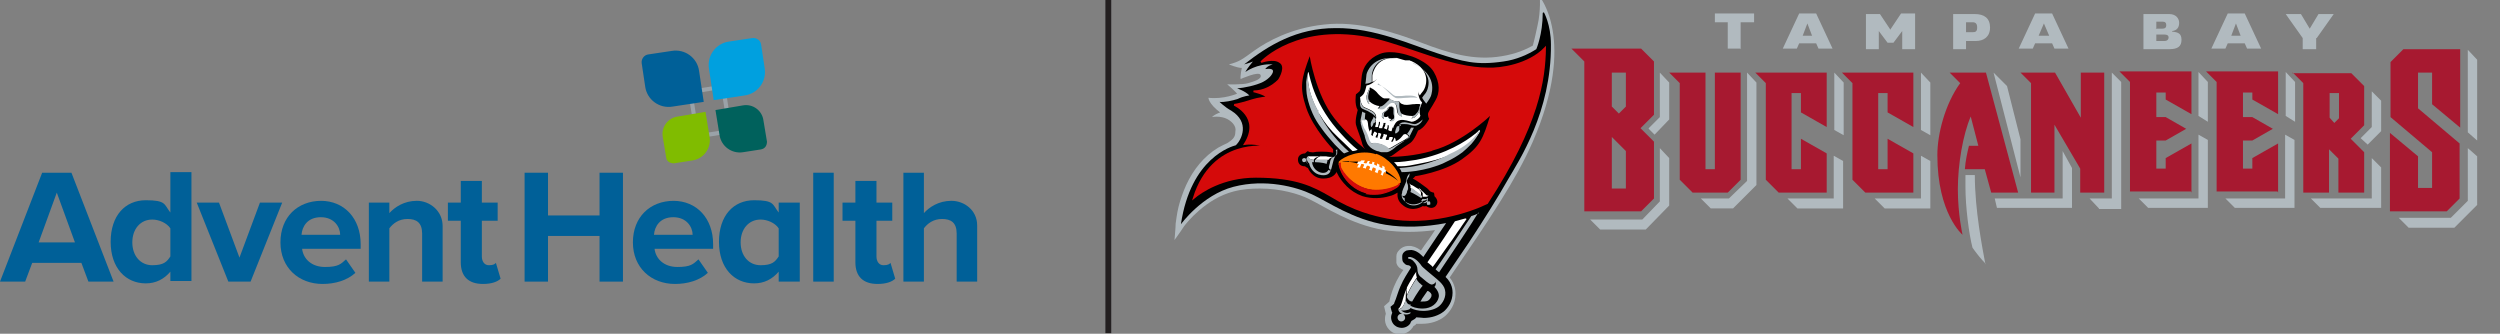 <?xml version="1.0" encoding="UTF-8"?>
<svg xmlns="http://www.w3.org/2000/svg" version="1.1" viewBox="0 0 427 57">
  <rect x="0" y="0" width="427" height="57" fill="#808080" stroke="none"/>
  <defs>
    <style>
      .cls-1 {
        fill: #fff;
      }

      .cls-2 {
        fill: #ff7900;
        stroke: #ff7900;
      }

      .cls-2, .cls-3 {
        stroke-width: .3px;
      }

      .cls-2, .cls-3, .cls-4 {
        stroke-miterlimit: 4;
      }

      .cls-5 {
        fill: #00a0df;
      }

      .cls-3, .cls-4 {
        fill: #d50a0a;
        stroke: #d50a0a;
      }

      .cls-6 {
        fill: #00615c;
      }

      .cls-7 {
        fill: #b1babf;
      }

      .cls-8 {
        fill: #80bc00;
      }

      .cls-4 {
        stroke-width: .2px;
      }

      .cls-9 {
        fill: #006098;
      }

      .cls-10 {
        fill: #9aa2a8;
      }

      .cls-11 {
        fill: none;
        stroke: #231f20;
        stroke-miterlimit: 10;
      }

      .cls-12 {
        fill: #a71930;
      }
    </style>
  </defs>
  <!-- Generator: Adobe Illustrator 28.6.0, SVG Export Plug-In . SVG Version: 1.2.0 Build 709)  -->
  <g>
    <g id="Layer_1">
      <g>
        <g>
          <path class="cls-7" d="M395.7,6.5l2.9-4.1h-2.6l-1.5,2.5-1.5-2.5h-2.6l2.9,4.1v1.9h2.3v-1.9h0ZM381.1,6.1l.8-2.1h0l.8,2.1h-1.7ZM380.5,2.3l-2.8,6h2.4l.4-.9h2.9l.4.9h2.4l-2.8-6h-2.9,0ZM368.3,5.9h1.4c.5,0,.7.2.7.5s-.2.6-.7.6h-1.4v-1.1ZM368.3,4.8v-1.1h1.1c.4,0,.6.2.6.6s-.2.6-.7.6c0,0-1.1,0-1.1,0ZM371,5.3c.9-.1,1.2-.7,1.2-1.4s-.5-1.5-1.7-1.5h-4.4v6h4.4c1.5,0,2.1-.5,2.1-1.6s-.6-1.3-1.6-1.4h0s0,0,0,0ZM348.2,6.1l.9-2.1.9,2.1h-1.7ZM347.6,2.3l-2.8,6h2.4l.4-.9h2.9l.4.9h2.4l-2.8-6h-2.9,0ZM335.8,8.4v-1.4h1.7c1.3,0,2.4-.7,2.4-2.3s-1-2.3-2.6-2.3h-3.7v6h2.2,0ZM335.8,3.8h1.1c.5,0,.8.2.8.9s-.3.8-.8.8h-1.1v-1.7ZM322.9,5.1l-1.8-2.7h-2.4v6h2.2v-3.1s1.5,2,1.5,2h1l1.5-2v3.1s2.2,0,2.2,0V2.3h-2.4l-1.8,2.7h0ZM307.9,6.1l.8-2.1h0l.8,2.1h-1.7ZM307.3,2.3l-2.8,6h2.4l.4-.9h2.9l.4.9h2.4l-2.8-6h-2.9ZM297.3,8.4V3.8h2.3v-1.5h-6.7v1.5h2.2v4.5h2.3"/>
          <path class="cls-7" d="M292.2,35.6l-1.7-1.7h4.8l3.1-3V12.4l1.6,1.7v17.5l-4,4h-3.8"/>
          <path class="cls-7" d="M358.5,35.6l-1.6-1.7h3.8V12.4l1.6,1.6v21.7h-3.8"/>
          <path class="cls-7" d="M411.4,38.9l-1.7-1.7h8.9l2.9-2.9v-9l1.6,1.4v8.3l-3.9,3.9h-7.8"/>
          <path class="cls-7" d="M396.4,35.6l-1.7-1.7h10.4v-6.9l1.6,1.6v6.9h-10.4"/>
          <path class="cls-7" d="M339.2,45.1c-.8-.8-1.6-1.8-2.3-2.8-.6-2.3-1.2-7-1.2-10.3s0-1.4,0-2.1h1.6c0,6,1.3,12.5,1.8,15.2"/>
          <path class="cls-7" d="M341.1,35.6l-.4-1.7h11.6v-8.1l1.6,2.9v6.8h-12.8"/>
          <path class="cls-7" d="M307,35.6l-1.7-1.7h7.9v-7.3l1.6.9v8.1h-7.8"/>
          <path class="cls-7" d="M313.3,22.1v-9.7l1.6,1.7v9l-1.6-.9"/>
          <path class="cls-7" d="M321.9,35.6l-1.7-1.7h7.9v-7.3l1.6.9v8.1h-7.8"/>
          <path class="cls-7" d="M328.1,22.1v-9.7l1.6,1.7v9l-1.6-.9"/>
          <path class="cls-7" d="M403.2,23.6l1.9-1.9v-6.1l1.6,1.6v5.2l-2.3,2.3-1.2-1.1"/>
          <path class="cls-7" d="M367,35.6l-1.7-1.7h10.2v-10.9l1.6.9v11.6h-10.2"/>
          <path class="cls-7" d="M375.5,19.8v-7.5l1.6,1.7v6.8l-1.6-1"/>
          <path class="cls-7" d="M381.8,35.6l-1.7-1.7h10.2v-10.9l1.6.9v11.6h-10.2"/>
          <path class="cls-7" d="M390.4,19.8v-7.5l1.6,1.7v6.8l-1.6-1"/>
          <path class="cls-7" d="M421.5,22.6v-14.1l1.6,1.7v13.8l-1.6-1.4"/>
          <path class="cls-7" d="M340.5,12.4l2.3,2.3,2.3,9.1v6.5s-4.6-17.9-4.6-17.9"/>
          <path class="cls-7" d="M273.3,39.2l-1.7-1.7h8.9l3-3.1v-9.1l1.6,1.7v8.1l-4,4.1h-7.8"/>
          <path class="cls-7" d="M281.6,21.9l1.9-1.9v-7.6l1.6,1.7v6.3l-2.5,2.6-1-1"/>
        </g>
        <g>
          <path class="cls-12" d="M355.4,32.9h4V12.4h-4v7.7l-4.4-7.7h-5.9l1.8,1.8v18.7h4v-11.6l4.4,7.5v4.1"/>
          <path class="cls-12" d="M297.3,30.7V12.4h-4.4v16.5h-1.6V12.4h-6.2l1.8,1.8v16.5l2.2,2.2h6l2.2-2.2"/>
          <path class="cls-12" d="M340.2,32.9h4.5l-5.5-20.5h-6.2l1.8,1.8c-2.6,3.6-3.9,8.7-3.9,12.3,0,10,4.3,13.6,4.3,13.6,0,0-.8-3.5-.8-7.8s.9-9.4,2.2-12.4l1.3,5h-1.6c-.3,1.2-.6,2.6-.7,4h3.4l1.1,4"/>
          <path class="cls-12" d="M275.3,12.4h2.4v5.8l-1.2,1.2-1.2-1.2v-5.7h0ZM275.3,32.1v-8.7l2.4,2.4v6.4h-2.4,0ZM268.4,8.3l2.2,2.2v25.6h9.7l2.2-2.2v-9.7l-2.3-2.3,2.3-2.3v-9.1l-2.2-2.2h-11.9"/>
          <path class="cls-12" d="M413,26.7l-4.8-4v13.4h9.7l2.2-2.2v-9.4l-7.1-6v-6.1h2.4v5.4l4.8,4v-13.4h-9.7l-2.2,2.2v9.4l7.1,6v6.1h-2.4v-5.4"/>
          <path class="cls-12" d="M391.6,12.4l1.8,1.8v18.7h4.4v-7.4l1.6,1.6v5.8h4.4v-6.9l-2.3-2.3,2.3-2.3v-6.7l-2.2-2.2h-10.1ZM397.9,15.9h1.6v4.3l-.8.8-.8-.9v-4.3"/>
          <path class="cls-12" d="M299.8,12.4l1.8,1.8v16.5l2.2,2.2h8.2v-6.7l-4.4-2.5v5.2h-1.6v-13h1.6v3.3l4.4,2.5v-9.3h-12.3"/>
          <path class="cls-12" d="M314.6,12.4l1.8,1.8v16.5l2.2,2.2h8.2v-6.7l-4.4-2.5v5.2h-1.6v-13h1.6v3.3l4.4,2.5v-9.3h-12.3"/>
          <path class="cls-12" d="M374.3,32.9v-8.4l-4.4,2.5v1.8h-1.6v-4.8h1.6l3.5-2-3.5-2h-1.6v-4.2h1.6v1.2l4.4,2.5v-7.3h-12.3l1.8,1.8v18.7h10.4"/>
          <path class="cls-12" d="M389.1,32.9v-8.4l-4.4,2.5v1.8h-1.6v-4.8h1.6l3.5-2-3.5-2h-1.6v-4.2h1.6v1.2l4.4,2.5v-7.3h-12.3l1.8,1.8v18.7h10.4"/>
        </g>
      </g>
      <g>
        <path class="cls-7" d="M263-.9s.2,2.8-.4,5.3c-.5,2.4-.8,3.4-.8,3.4-1.1.6-2.8,1.4-5.3,1.8-4.7.8-9-.5-13.7-2.3-4.7-1.8-10.9-3.8-16.7-3.1-5.6.6-9.7,2.9-11.8,4.4-2.1,1.5-2.5,1.9-4.4,2.4,0,0,1.4.6,2.2.6,0,0-.3,1.4-.2,1.9,0,0,3.1-1.4,3.4-.7.3.7-1.1,1.1-2.1,1.4-1,.3-3.6.2-3.6.2,0,0,1.2,1,1.7,1.6,0,0-2.3,1-4.9.7,0,0,0,1,2,2.5-.5.2-1,.4-1.4.8,0,0,2.2-.5,3.6,1.1.4.5.5.9.4,1.4,0,.9-.4,1.3-1.3,1.9-.5.2-1,.5-1.6.8-2.5,1.5-4.3,3.8-5.5,6.4-.5,1.1-1,2.5-1.3,3.7-.3,1.2-.4,2.3-.5,2.9,0,.7-.2,2.8-.2,2.8,0,0,1.1-1.5,1.6-2.3.5-.7,3.8-4.8,8.5-6,1.5-.4,3-.5,4.5-.5,3.5,0,6.6.9,8.4,1.8,2.7,1.3,7,4.3,12.8,5.3,1.4.2,2.8.3,4.3.3s2.9-.1,4.4-.3c-.8,1.3-1.7,2.4-2.4,3.5-.8-.7-1.8-.8-1.8-.8-1.3-.1-1.9.7-1.9.7-.3.3-.5.6-.5,1.1,0,.4,0,.9,0,1.1.2.8.9,1.1,1.2,1.2-1.9,2.5-2.4,5.4-2.4,5.4l-.9.8.3,1.3c-.5,1.5.3,2.7,1.2,3.2,1,.5,1.9.2,1.9.2.6-.2,1.1-.5,1.5-1.1,0,0,.1-.2.1-.2.2-.1.4-.2.5-.4.3,0,1,0,1,0,1.4,0,2.8-.4,3.9-1.3.8-.7,1.8-2,1.8-3.8,0-.3,0-1.6-1-2.8,6.9-10.1,11.3-16.6,14.2-23.2,7.6-17.5,1.1-24.8,1.1-24.9"/>
        <path d="M263.5,2.2c0,3.7-1.1,6.2-1.1,6.2-1.4.9-3.4,1.8-5.6,2.1-4.7.7-7,0-11.3-1.4-4.3-1.4-10.8-4.4-17.4-4.3-6.6,0-11.4,2.9-15.6,6.2,0,0,1.1-.3,1.5-.5,0,0-1,1.2-1.3,1.8,0,0,2-1.5,4.7-1.3,0,0-.9.2-1.3.8,0,0,1.1-.2,1.3.2.2.4-.5,1.4-1.7,2-1.2.6-3.2,1-4.4,1.1,0,0,1.3.4,2.1,1.2,0,0-1,.1-2,.6-.9.3-2.4.6-3.1.5,0,0,.9.9,2,1.5,3.2,2,1.8,4.9.8,5.9-.7.2-7.7,2.1-9.4,13.5,0,0,3.6-5,9-6.4,5.4-1.4,10.7,0,13.4,1.3,2.8,1.3,7,4.3,12.6,5.2,3.1.5,6.7.4,10.3-.3,0,0-2.8,4.1-3.9,5.8,0,0-.9-1.1-2-1.2,0,0-.5,0-.9.1h0c-.4.2-.7.5-.7,1,0,.5,0,.9.3,1.1.2.3.5.4.7.4.2,0,.5.2.5.4-.5.8-1.3,2-1.8,3.2-.4.9-.6,1.7-.8,2.2-.2.5-.3.7-.3.8l-.6.5s.2.9.3,1c-.1.3-.2.5-.2.8h0c0,.6.3,1.2.8,1.5.4.3,1,.3,1,.3.6,0,1.2-.3,1.5-.8,0-.1.1-.3.2-.4.4-.2.7-.4.8-.6.3,0,1.2.1,1.3.1,1.3,0,2.5-.4,3.4-1.1.7-.6,1.5-1.7,1.5-3.2,0-.3,0-1.6-1.2-2.7,1.1-1.6,2.5-3.7,4-5.9,2.7-4.1,5-7.8,6.7-10.8,1.8-3.1,7.4-11.5,7.3-23,0-3.4-1.2-5.5-1.2-5.5h0Z"/>
        <path class="cls-3" d="M254.2,11.7c-6.4,0-13.4-3.6-19.5-5-13-2.9-19.3,3.9-19.3,3.9,0,0,2.1-.8,3.2,0,1.2.7.1,2.7-.2,3.1-1.1,1.1-2.6,1.9-4.3,1.9,0,0,1.8.4,2.4,1,0,0-1.7.2-2.6.5-.9.3-2.7.8-3.1.8,0,0,4.7,2.1,1.8,6.7,0,0,2-.3,3.7.5,0,0-9.2-1.5-12.4,8.7,1.2-1,4.9-3.6,10.6-3.6,7,0,9.9,1.6,12.7,3.2,4.2,2.6,7.4,3.3,9.8,3.8,7,1.3,13.9-1,17-2.5,8.8-13.5,9.8-21.1,9.9-26.5-2.8,2.9-7.6,3.6-9.8,3.5"/>
        <path d="M244.5,25.8c-2.8.8-5.6,1-7.4,1,0,0,0,0,0,0,.4,0,.8-.3,1.2-.6.9-.7,1.9-1.3,2.6-1.8.7-.5,1.3-2.1,1.3-2.1,1.1-.4,1.9-2,1.9-2,0,0-.2-.3-.2-.8,0-.4.6-1.1,1.3-2.4.7-1.2.8-2.9-.3-4.8-1.1-1.9-4.1-2.8-4.2-2.8,0,0-3-1.1-5-.3-2,.8-2.9,2.3-3.1,3.7-.2,1.4-.1,2.3-.4,2.7-.3.3-.6.5-.6.5,0,0-.3,1.7.3,2.7,0,0-.5,1.7-.3,2.5.2.8.7,1.9,1,3,.1.5.3.9.6,1.2,0,0,0,0,0,0-1.4-1.1-3.5-3-5.3-5.3-3.2-4.1-4.2-10.6-4.2-10.6-1.4,3.8-1.8,5.2-.6,8.8,1.2,3.6,4.6,7.1,4.6,7.1,0,.2,0,.6,0,.6,0,0-.5-.2-2-.2-1.5,0-1.2.2-1.7.1-.5,0-.6-.2-.6-.2-.2.1-.5.4-.5.4-.2,0-1.3.1-1.2,1.2.1,1.1,1.2,1,1.2,1,.2.2.5.3.5.3,0,0,.7,1.8,2.6,1.8,1.7,0,2.2-.9,2.3-1.2,0,.1,0,.2.1.3.3.7.9,1.5,1.6,2.2.7.7,1.6,1.3,2.7,1.7,1.6.5,3.3.4,4.6,0,.5-.1.9-.3,1.4-.6,0,.4-.2,1.4,1.1,2.3,1.6,1.1,3.2,0,3.2,0,0,0,.3.1.6,0,0,0,.9.7,1.6,0,.7-.8,0-1.5-.2-1.7,0,0,0-.4-.1-.6,0,0-.2,0-.6-.2-.4-.3,0-.2-1.3-1.1-1.2-.9-1.7-1.1-1.7-1.1,0,0,.3-.2.4-.4,0,0,4.9-.7,8-2.9,3.1-2.2,3.6-3.5,4.8-7.4,0,0-4.8,4.6-9.8,5.9"/>
        <path class="cls-2" d="M235,26.5c-2.6-.9-5.5.4-6.2,1.2,0,0,0,0,0,.1,0,0,0,0,0,0,.2-.2.4-.2.4-.2-.3.2-.3.5-.3.6.5,1.2,2,3.1,4.2,3.8,2.3.8,4.7.1,5.7-.5.1,0,.3-.3.1-.6,0,0,.1.1.2.3,0-.2,0-.5-.1-.8-.4-1.3-1.8-3.2-4-4"/>
        <path class="cls-1" d="M238,9.9c-2.9,0-3.5,2.4-3.6,3,0,.5,0,.8,0,1.1.3-.1.6-.3.8-.5,0,0-.9,1-1.8,1.1,0,0-.2.9-.4,1.3-.2.4-.7.7-.7.7,0,.6.3,1.5.7,1.7.4.2,1.3.5,1.7.9.4.4.4.9.3,1.2,0,.1,0,.3-.1.4,0,0,0,0,0,0,0,0,.1,0,.1.1,0,0,0,0,0,0,0,0,0,.2,0,.2,0,.1,0,.2-.1.4,0,0,0,0,0,0,0,.1,0,.2,0,.2,0,0,0,0,0,0,.1,0,.2,0,.3,0,0,0,.2,0,.2-.1,0-.1,0-.3.1-.4,0,0,0,0,0,0h0s0,0,0,0c0,0,0-.1,0-.2,0,0,0-.2.1-.2s.1,0,.1.1c0,.1,0,.2,0,.2,0,0,0,0,0,0,0,.2-.2.6-.2.6,0,.1.1.2.1.2,0,0,.2,0,.3,0,0,0,0,0,0,0,0,0,.1,0,.2,0,0,0,0,0,0-.1,0,0,.2-.6.2-.6,0,0,0-.1,0-.2,0,0,.2,0,.2,0,0,0,.2,0,.2,0,0,0-.1.1-.1.2,0,0,0,0,0,0,0,0,0,0,0,.1,0,.2-.1.4-.2.5,0,0,0,.1.1.2,0,0,0,0,0,0,.1,0,.2,0,.3.1,0,0,0,0,0,0s.1,0,.1,0c0,0,0-.2.1-.4,0-.1,0-.3,0-.3,0,0,0,0,0,0,0,0,0,0,.1,0,0,0,0,0,.1,0,0,0,0,.2,0,.3,0,0,0,.3-.1.4,0,0,0,0,0,0,0,0,0,0,0,0,0,0,0,0,0,0,0,.1.1.2.1.2.1,0,.2.1.3.1,0,0,0,0,0,0,0,0,.1,0,.2,0,0,0,0,0,0,0,0-.1,0-.2.1-.4,0,0,0,0,0-.1,0,0,0,0,0,0,0,0,0,0,0-.1,0,0,0,0,0,0,0,0,0,0,.2,0,0-.3.2-.5.2-.5,0,0,0-.1.1-.2,0,0,0,0,0,0,.2-.3.4-.5.9-.6.6-.1,1.5.2,1.9.3.4,0,1-.3,1.4-.8,0-.1.1-.2.1-.2,0,0-.2-.5-.1-1,0-.5.4-1.3.4-1.3-.7-.6-.7-2-.7-2,0,.3.1.5.3.8.1-.2.3-.4.6-.8.2-.3.5-.9.5-1.8s-.4-2.1-2-3c0,0,0,0,0,0,0,0,0,0,0,0-.2-.1-.4-.2-.6-.3,0,0-.2,0-.2-.1,0,0-.2,0-.2,0,0,0-.1,0-.2,0,0,0,0,0-.1,0-.1,0-.2,0-.3,0,0,0,0,0,0,0-.1,0-.7-.2-1.4-.4-.4,0-.7,0-1,0h0ZM223.4,12.4s-.4,2.7,1.6,6.4v.3c.2.2.4.4.5.6.7,1.2,1.7,2.5,3.1,3.8,0,0,1.7,1.6,2.4,2.3.3,0,.6-.1.9-.2-1-.8-1.9-1.7-2.8-2.7-4.5-4.8-5.3-9.4-5.6-10.6h0ZM232.8,20.5c-.1,0-.3,0-.4.1,0,0,.1.7.4,1.3.3.6.7,1.6.9,2,0,.2.2.4.4.6.3-.1.9,0,1.6.1.7.2,1.2.6,1.3.8.2,0,.4-.1.6-.2.4-.2,1.3-.8,1.9-1.1.6-.3,1.1-.7,1.1-.7,0-.2-.3-.4-.5-.5,0,0-.3,0-.4.1-.1.1-.6.9-1.3,1.1,0-.4-.2-.6-.2-.6,0,0-.1.2-.1.2,0,0-.1.3-.2.4,0,.1,0,.1,0,.1-.1,0-.2,0-.3,0,.1-.2.2-.4.3-.6,0-.2-.1-.2-.1-.2h0c0,0-.2,0-.3,0,0,0,0,0,0,0-.1,0-.2,0-.2,0,0,0,0,0,0,0,0,.1,0,.2-.1.3,0,0,0,0,0,0,0,.1,0,.2,0,.2,0,0-.1,0-.3,0,0,0-.2,0-.2,0,0,0,0-.1,0-.1h0c0-.2.2-.6.2-.6,0,0,0-.2,0-.2-.1,0-.3,0-.4-.1-.1,0-.1,0-.2,0,0,0,0,.1,0,.2,0,.1-.1.3-.2.4,0,0,0,0,0,0,0,0,0,.2,0,.2,0,0-.1,0-.2,0,0,0-.2,0-.2,0,0,0,0,0,0,0,0-.2.1-.5.2-.7,0,0,0-.1,0-.2-.1,0-.2,0-.3-.1-.1,0-.1,0-.2,0,0,.2,0,.5-.1.6,0,.1,0,.2,0,.2,0,0-.2,0-.2,0,0,0-.2-.1-.2-.1,0,0,.1-.1.1-.1,0-.1.1-.3.2-.4,0,0,0,0,0,0,0,0,0,0,0,0,0-.1,0-.2,0-.2-.1,0-.3-.2-.3-.2,0,0-.1,0-.2,0,0,.2-.2.3-.2.5,0,.1,0,.2,0,.2-.2,0-.3-.2-.3-.2,0,0,.1-.3.1-.5,0-.2,0-.4,0-.4,0,0-.2,0-.3.2,0,.1,0,.2,0,.2h0c-.4-.6-.3-1.5-.4-1.7,0-.2-.3-.4-.3-.4,0,0-.1,0-.3,0h0ZM252.7,22.2s-.2.1-.4.4c-.1,0-.2.2-.4.3-1.5,1.2-4.8,3.4-10,4.4-1.3.2-2.6.4-3.8.4.2.2.4.4.6.7,0,0,.6,0,.6,0,1,0,1.9-.2,2.9-.4,2.3-.4,4.1-1,4.9-1.3.2,0,.4-.2.6-.2,4.1-1.8,5.1-4.1,5.1-4.1h0ZM225.5,26.7c-.3,0-.6,0-.9,0-.3,0-.5,0-.8,0,0,0-.2,0-.2,0,0,0-.1,0-.2,0,0,0,.1.6,1,.6,0,0,0,0,0,0,0-.1.2-.3.4-.4,0,0,0,0,0,0,.2-.1.6-.2.9-.3,0,0,0,0-.1,0h0ZM225.7,26.7c-.2,0-.5.1-.6.2-.2.1-.3.3-.4.4.7,0,1.9,0,2.2,0,0,0,0,0,0,0,.2-.3.5-.4.7-.5-.3,0-.7,0-1.1-.1-.2,0-.3,0-.5,0-.1,0-.2,0-.3,0h0ZM232.6,27.3c0,.1-.2.2-.3.3,0,0-.2,0-.3,0,0,0,0,0,0,0,0,0-.2.2-.2.3,0,0,0,0,0,.1.1,0,.2,0,.3,0-.1.2-.2.4-.3.6.2,0,.3,0,.5,0,0-.2.2-.4.2-.6.2,0,.3,0,.5.1,0,.2-.2.4-.2.6.2,0,.3,0,.5.1,0-.2.1-.4.2-.5.2,0,.3,0,.5.2,0,.2-.1.4-.2.5.2,0,.3.1.5.2,0-.2.1-.4.2-.6.2,0,.3.1.5.2,0,.2-.1.4-.2.6.2,0,.3.1.5.2,0-.2.1-.4.2-.6.2,0,.3.1.5.2,0,.2,0,.4-.2.6.1,0,.3.2.4.2,0-.2.1-.4.2-.6,0,0,.2,0,.3.1,0,0,0,0,0-.1,0-.1,0-.3,0-.4,0,0,0,0,0,0,0,0-.2,0-.2-.1,0-.1,0-.3,0-.4-.1,0-.3-.2-.4-.2,0,.1,0,.3,0,.4-.1,0-.3-.1-.5-.2,0-.1,0-.3,0-.4-.1,0-.3-.1-.4-.2,0,.1,0,.3,0,.4-.1,0-.3-.1-.5-.2,0-.1,0-.3.1-.4-.1,0-.3,0-.4-.1,0,.1,0,.3-.1.4-.2,0-.3,0-.5-.1,0-.1.1-.3.2-.4-.1,0-.3,0-.4,0,0,.1-.1.2-.2.4-.2,0-.3,0-.5-.1,0-.1.2-.2.2-.4-.1,0-.3,0-.5,0h0ZM240.7,31.3c.1.2.3.5.2.8.3.1,1.3.9,1.8,1.4,0-.2,0-.4,0-.6,0-.2-.2-.4-.4-.6,0,0,0,0,0,0-.2-.1-.3-.2-.5-.3-.2-.1-.4-.3-.7-.4-.1,0-.2-.1-.3-.2,0,0,0,0,0,0h0ZM242.4,32.3s.5.5.6.7c0,.1,0,.3,0,.5,0,0,0,0,0,.1,0,0,0,0,0,0,0,0,0,0,0,0,0,0,0,0,.1,0,0,0,.2,0,.2,0,0,0,.1,0,.2,0,.2,0,.3,0,.5-.2,0,0,0,0,0,0,0,0-.1,0-.2,0,0,0-.1,0-.2-.1,0,0-.3-.3-.4-.4,0,0-.2-.2-.2-.2-.1,0-.3-.3-.4-.4,0,0-.3-.2-.3-.2h0ZM250.3,37.3s0,0,0,0c-.6.2-1.2.3-1.8.5,0,0-.9,1.4-1.9,2.9,0,0,0,0,0,0-1,1.5-2.2,3.2-2.8,4.1,0,0,.9.7.9.8.2-.2,1.5-2.1,2.8-3.9,0,0,0,0,0,0,.7-.9,1.3-1.9,1.9-2.7,0,0,0,0,0,0,.5-.8,1-1.4,1.1-1.6,0,0,0,0,0,0h0ZM241.9,46.4s0,0,0,0c-.3.4-.6.9-.8,1.3-.3.4-.8,1.4-.8,1.4,0,0-.1.7,0,1.3,0,0,0,0,0,0,0,0,0,0,0,0,.8-1.8,1.7-3,1.7-3-.2-.5-.1-1-.1-1.1h0ZM240.3,49.2c0,0,0,.1-.1.2-.7,1.6-.7,2.8-1.4,3.4,0,0,0,0,0,0,.2,0,.9,0,1.3-1.7h0c0,0,0-.2,0-.3,0-.5,0-1.2.2-1.6h0s0,0,0,0h0Z"/>
        <path class="cls-4" d="M233.7,33c-1.6-.3-3.1-1.3-4.1-2.8-.6-.9-1-2.1-.8-2.3.1-.1.2,0,.1,0,0,.2,0,.4.1.8,1,1.9,2.9,3.3,4.8,3.7,1.5.3,3.4,0,4.7-.6.4-.2.5-.3.5-.5,0,0,0,0,0,0,.1.2-.2.6-.8.9-.6.4-1.5.7-2.4.9-.6.1-1.7.1-2.3,0h0Z"/>
        <path d="M234,14.9s-.5,1-.6,1.5c0,.5,0,1,.5,1.4,0,0-.2-.3,0-.5,0,0,0,0,0,0,0,0,0,0,0,0,0,0,0,0,.1.1.3.3,1.1.7,1.6.7,0,0,0,0,0,0,0,0,0,.2-.3.4,0,0,.6.2,1,0,.4-.2,1-1.3,1.7-1,.7.2.5,1.4.7,1.8.2.4.7.6.7.6-.1-.4,0-.5,0-.5,0,0,0,0,0,0,.4.3,1.3.4,1.7.4,0,0,.2,0,.2,0h0s0,0,0,0c.1.3-.3.4-.3.4.7,0,.9-.4,1.2-.8.3-.4.4-1.6.4-1.6h0s-.5-.1-1.1,0c0,0-.1,0-.2,0-.7.1-1.3.2-1.7,0-.1,0-.3-.1-.4-.2,0,0,0,0,0,0,0,0,0,0,0,0h0c-.1-.1-.2-.3-.3-.3,0,0,0,0,0,0-.3.2-1.5-.2-1.6-.5,0,0-.2,0-.4,0h0s0,0-.1,0c0,0,0,0,0,0-.1,0-.3,0-.4,0-.4-.1-.9-.6-1.3-1.1,0,0,0,0-.1-.1-.4-.4-.9-.6-.9-.6,0,0,0,0,0,0h0s0,0,0,0ZM237.5,18.2c-.2,0-.4.1-.5.3,0,.2-.2.3-.3.4h0s0,0,0,0c0,.1-.2.2-.3.2,0,0-.2.1-.3.3v.2c-.2.3,0,.6.3.7,0,0-.1-.2,0-.4,0,0,0,0,0,0,0,0,0,0,.2.1.2,0,.4,0,.5-.2,0,0,0,0,0,0,0,0,0,0,0,0,0,.2,0,.4.3.5,0,0,.1,0,.2,0,0,0,0,0,0,0,0,.2-.3.3-.3.3h0c.3.1.7,0,.8-.3v-.2c.1-.2,0-.3,0-.4,0-.1,0-.2,0-.3h0s0,0,0,0c0-.2,0-.3,0-.5,0-.3,0-.6-.4-.7,0,0,0,0,0,0,0,0,0,0,0,0,0,0-.2,0-.2,0h0ZM230.4,27.5c-.5,0-.9,0-1.2.1.7,0,1.6,0,2.6.3,0-.1.1-.2.2-.3-.6,0-1.1,0-1.6,0h0ZM236.7,29.2c0,.1,0,.2,0,.4.9.4,1.6.9,2.1,1.3-.4-.5-1.1-1.1-2.1-1.7Z"/>
        <path class="cls-7" d="M237.5,9.9c-3.1,0-4,2.3-4.1,2.8-.1.6-.1,1.3-.2,1.6,0,0,.6,0,1.1-.3,0-.2,0-.5,0-1.1,0-.7.7-3.5,4.5-2.9,0,0,0,0,0,0-.1,0-.3,0-.4,0-.4,0-.7,0-1,0h0ZM241.4,10.8c.2,0,.4.2.6.3,0,0,0,0,0,0,0,0,0,0,0,0,1.5.9,2,2.1,2,3s-.3,1.5-.5,1.8c-.3.4-.5.6-.6.8.2.4.5.7.7,1,.2-.3.6-.8.8-1.3h0c.2-.6,1.1-3.6-2.9-5.5h-.2c0,0,0,0,0,0ZM223.4,12.4s0,0,0,0c-.2.5-.2,1.1-.3,1.6,0,.9,0,1.8.2,2.7.2.9.5,1.8.9,2.7.4.9.9,1.7,1.5,2.5.7,1,1.5,1.9,2.3,2.8.4.4.7.7,1.1,1.1,0,0,.4.4.5.4.2-.1.5-.2.8-.3-3.9-3.4-5.4-7.2-5.4-7.2-2-3.8-1.6-6.4-1.6-6.4h0ZM235.4,14.2s0,0-.1,0c0,0,.9.6,1.4,1.1.5.5,1.2,1.2,1.6,1.4.4.2,1.4,0,2.1,0,.7-.1,1.7,0,1.7,0-.4-.5-1.9-.4-2.7-.3-.7,0-.9,0-1,0,0,0-.3,0-.8-.5-.6-.5-1.6-1.4-2.3-1.4h0ZM234,14.9s-.5,1-.6,1.5c0,.5,0,1,.5,1.4,0,0-.2-.3,0-.5,0,0,0,0,0,0,0,0,0,0,0,0,0,0,0-.2-.1-.2-.2-.4-.1-.9,0-1.3,0-.1,0-.2.1-.3,0,0,.2-.4,0-.5,0,0,0,0,0,0h0s0,0,0,0h0ZM232.3,16.6s0,.3,0,.7,0,.3,0,.4c0,0,0,.1,0,.2.1.4.1.6.9.9.3.1.5.2.8.4.4.2.8.5,1,.9,0,0,0,0,0,0,0,.1,0,.2,0,.4,0-.3,0-.8-.3-1.2-.4-.4-1.4-.8-1.7-.9-.4-.2-.7-1.1-.7-1.7h0ZM235,20.4s0,0,0,0c0,0,0-.1-.1-.2,0,0,0,0,0,0,0,0-.2-.2-.3-.3h0s0,0,0,0c0,0,0,.3-.2.5,0,.1-.2.3-.2.4,0,0,0,0,0,0-.2.4,0,.9,0,.9,0,0,.2,0,.4-.6,0,0,0,0,0,0,0,0,0,0,0-.1,0,0,0,0,0,0,0,0,.1,0,.2,0,0,0,0,0,0,0,0-.1.1-.3.1-.4,0,0,0,0,0,0h0ZM237.4,16.8s-.2.4-.4.5c-.2.2-.8.9-1.3.9h0s0,.2-.3.4c0,0,.6.2,1,0,.4-.2,1-1.3,1.7-1,.7.2.5,1.4.7,1.8.2.4.7.6.7.6-.1-.4,0-.5,0-.5h0c-.4-.2-.5-1.2-.5-1.5,0-.2,0-.7,0-.7-.3.2-1.5-.2-1.6-.5h0ZM242.7,17.9s0,0,0,0c-.2,0-.3.5-.3.5,0,.1,0,.2-.1.4-.1.3-.3.5-.5.7-.1.2-.3.2-.5.3,0,0,0,0,0,0,.1.3-.3.4-.3.4.7,0,.9-.4,1.2-.8.3-.4.4-1.6.4-1.6h0s0,0,0,0ZM237.5,18.2c-.2,0-.4.1-.5.3,0,.2-.2.3-.3.4h0s0,0,0,0c0,.1-.2.2-.3.2,0,0-.2.1-.3.3v.2c-.2.3,0,.6.3.7,0,0-.1-.2,0-.4,0,0,0,0,0,0,0,0-.1-.2,0-.4v-.2c.1-.2.3-.2.6-.5.1-.1.2-.3.3-.5,0-.2.3-.3.5-.2,0,0-.2,0-.2,0h0ZM237.8,18.2c.2,0,.3.3.2.5,0,.2,0,.4,0,.6,0,.4.2.5.1.7v.2c-.1.1-.2.2-.4.2,0,0,0,0,0,0,0,.2-.3.3-.3.3h0c.3.1.7,0,.8-.3v-.2c.1-.2,0-.3,0-.4,0-.1,0-.2,0-.3h0s0,0,0,0c0-.2,0-.3,0-.5,0-.3,0-.6-.4-.7h0ZM225.1,18.8c0,0,0,.2.1.3v-.3ZM232.7,18.9s0,0,0,0c0,.1-.2,1-.3,1.5,0,0,0,.1,0,.2.2-.2.7,0,.7,0,0,0,0,0,0-.1,0-.3.1-1.1.1-1.2,0,0,0,0,0,0-.1,0-.5-.2-.5-.2h0ZM232.4,20.6s0,0,0,0c0,0,0,0,0,0,0,0,0,0,0,0h0ZM232.4,20.6c0,.4,0,.6.1.8,0,.3.5,1.5.6,1.8,0,0,0,0,0,.1.1.4.3,1.2.7,1.6.4.5.9.7,1.4.9,0,0,0,0,0,0,0,0,0,0,0,0,.3,0,.5.2.8.2.3,0,.5,0,.9,0,.6-.1,1.4-.8,1.6-1,.3-.2,1.3-.9,1.6-1.1.2-.2.4-.3.7-.7.2-.4.7-1.4.7-1.4,0,0-.4,0-.5,0,0,0,0,0,0,0,0,.1-.5.9-.7,1.1,0,0,0,0,0,0,.1,0,.4.2.5.5,0,0-.5.5-1.1.7-.6.3-1.6.9-1.9,1.1-.1,0-.3.2-.6.2-.1-.3-.7-.6-1.3-.8-.7-.2-1.3-.3-1.6-.1-.2-.2-.3-.4-.4-.6-.1-.4-.5-1.5-.9-2-.3-.6-.4-1.2-.4-1.2h0ZM243,20.4c-.4.4-1,.8-1.4.8-.4,0-1.4-.4-1.9-.3-.5,0-.7.4-.9.6,0,0,0,0,0,0,0,0,0,0,0,0,.3-.4.9-.3,1.3-.3.3,0,.7.1,1,.2.8.2,1,0,1.3-.2.3-.2.5-.5.6-.8,0,0,0,0,0,0h0ZM239.3,21.5c-.4,0-.7.1-.7.1,0,0-.1.2-.2.5,0,0,.2,0,.2,0,0,0,0,0,0,0,0,0,0,0,0,0,0,0,0,0-.1,0,0,0-.1,0-.1,0-.2.6-.1.7,0,.7,0,0,.5-.2.6-.6,0,0,0-.4,0-.5,0-.2.1-.5.1-.5h0,0s0,0,0,0ZM252.7,22.2c0,0-1,2.3-5.1,4.1h0s-3.4,2.1-8.6,2.4c.2.2.3.5.4.7,1.6,0,3.3-.3,4.8-.7,1-.3,2-.6,2.9-1.1.9-.4,1.9-1,2.7-1.6.5-.4,1-.9,1.5-1.4.6-.7,1.2-1.5,1.5-2.4,0,0,0,0,0,0h0ZM228.4,25.5s0,0,0,.1c0,0,0,.3,0,.6-.1.3-.3.5-.6.6-.2,0-.5.3-.6.7,0,.4-.3.9-.2,1.2,0,.1.1.3.4.3-.2.2-.4.1-.5,0-.2.4-.6.6-1.2.5-.6-.1-1.5-.7-1.6-1.8,0,0,.3,0,.3,0h0s0-.1,0-.2c0,0,0,0,0-.2-.8,0-.9-.6-1-.6,0,0-.3.2-.3.6,0-.1-.1-.3-.3-.3-.2,0-.4.1-.4.3,0,.2.1.4.3.4.2,0,.4-.1.4-.3,0,0,0,0,0,0,0,0,0,0,0,.1,0,.1,0,.2.1.3.1.2.2.2.2.2,0,0,0,0,0,0,0,0,0,0,0,0,0,0-.4-.3-.2-.9,0,0,0,.5.4.8,0,.2.4,1.5,1.6,1.9,1.4.4,1.9-.2,2-.5,0-.1.2-.5.2-.5.1-.3.4-1.7.5-1.8.1-.2.5-.8.3-1.3,0,0,0,0-.1,0h0ZM225.9,27.3c-.4,0-.9,0-1.3,0,0,0,0,.1,0,.2,0,0,0,.1,0,.2,0,0,1.2,0,2,.3,0-.1,0-.2.1-.4,0-.1,0-.2.1-.3,0,0,0,0,0,0-.2,0-.6,0-1,0h0ZM240.8,29.6s0,0,0,0c-.5.4-.6,1.1-.6,1.3,0,.2-.6,1.4-.7,1.8,0,0,0,.3-.1.5,0,.3,0,1.1,1.3,1.6,1.2.4,2.3-.4,2.4-.5.3,0,.6-.2.7-.3,0,0,0,0,0,0-.1.4-.4.5-.6.6,0,0-.1,0-.1,0,0,0,0,0,0,0,0,0,0,.1,0,.1,0,0,0,0,.1,0,0,0,.3,0,.5-.2,0,0,0,0,0,0,0,.2,0,.4.1.5.2,0,.4,0,.5-.1,0-.2,0-.4-.1-.5-.1,0-.3,0-.4,0,.1-.2.1-.3.1-.5,0,0,0-.1,0-.1,0,0,0,0,0,0-.1.1-.3.2-.5.2s-.1,0-.2,0h0c0,0-.2,0-.2,0,0,0,0,0-.1,0,0,0,0,0,0,0,0,0,0,0,0,0,0,0,0,.1,0,.2,0,0-.1,0-.2.1,0,0,0,0,0,0,0,0,.2.1.3.2-.8.7-1.8.7-2.4.4-.6-.3-.7-.6-.7-1.1-.2,0-.3-.1-.4-.4,0,0,0,0,0,0,.1.1.4.1.5,0,.1-.1.2-.3.3-.5,0-.2.1-.4.2-.6,0,0,0-.2,0-.2,0-.2,0-.5-.1-.7-.1-.2-.2-.5,0-.8.1-.3.3-.4.3-.5,0,0,0,0,0-.1,0,0,0,0,0,0h0ZM241,32.1s0,.2,0,.3c0,.2-.1.3-.1.4.7.3,1.3.7,1.8,1,0,0,.1,0,.2-.1,0,0,0-.1,0-.2-.5-.5-1.5-1.2-1.8-1.4h0ZM252.6,36.4c-.4.2-.9.4-1.3.5-1.3,2-5.7,8.6-6.1,9.1.2.2.4.4.6.5,0,0,0,0,0,0,1.1-1.6,5.9-8.8,6.7-10.2h0ZM240.7,43.9s-.2,0-.2.1c0,0,0,.2.1.2.1,0,.5,0,.9.5.4.4.6.9.6,1.3,0,.4.1,1,.7,1.4.5.4,1.2,1.1,1.7,1.2,0,0,0,0,0,0,.4,0,.7-.3.7-.5.1.4,0,.7-.2.9.6.6.9,1.3.7,1.9-.2.8-1.1,1.8-2.7,1.8-1.1,0-1.8-.3-2.1-.5,0,0,0-.2.1-.2-.7.2-.9-.8-.9-.9-.4,1.7-1.1,1.8-1.3,1.7,0,0,0,0,0,0,0,0,.1.6.7.8-.3,0-.5,0-.7.3-.2.3-.1.7.2.9.3.2.7.1.9-.2.2-.3.1-.7-.2-.9,0,0,0,0,0,0,0,0,.2,0,.2,0,.7.1,1-.2,1-.2,0,0,0-.1,0-.2,0,0-.7.5-1.6-.3,0,0,.3.1.8,0,.7-.1.8-.3.8-.4,0,0,0,0,0,0,.6.3,1.3.5,2.2.5,1.1,0,2.1-.3,2.7-.8.6-.5,1.3-1.6,1-2.8-.2-1-1.5-1.9-1.7-2.1-.6-.5-2.2-1.8-2.3-2-.2-.3-.9-1.3-1.9-1.5h0ZM242,47.5s-.9,1.2-1.7,3c0,0,0,.2,0,.3.3.5.5.7.9.7,0,0,1-1.8,1.8-2.7-.2-.1-.3-.3-.6-.5-.2-.2-.4-.5-.5-.7h0ZM243.8,49.7c-.3.4-.6.9-.9,1.3-.1.2-.2.4-.3.5,0,0,.2,0,.3,0,.3,0,.6,0,.9-.1.3-.1.7-.6.7-.9,0,0,0-.1,0-.2-.1-.3-.4-.5-.6-.6h0Z"/>
      </g>
      <g>
        <g>
          <path class="cls-9" d="M13.8,44.9H5.5l-1.2,3.2H0l7.2-18.6h5l7.2,18.6h-4.3l-1.2-3.2ZM6.6,41.4h6.2l-3.1-8.5-3.1,8.5Z"/>
          <path class="cls-9" d="M29.1,46.4c-1.1,1.3-2.5,2-4.2,2-3.4,0-6-2.6-6-7.1s2.5-7.1,6-7.1,3.1.7,4.2,2.1v-6.9h3.6v18.6h-3.6v-1.7ZM29.1,39c-.6-.9-1.9-1.5-3.1-1.5-2,0-3.4,1.6-3.4,3.9s1.4,3.9,3.4,3.9,2.5-.6,3.1-1.5v-4.8Z"/>
          <path class="cls-9" d="M33.6,34.6h3.8l3.5,9.4,3.5-9.4h3.8l-5.4,13.5h-3.8l-5.4-13.5Z"/>
          <path class="cls-9" d="M54.8,34.3c4,0,6.8,3,6.8,7.4v.8h-10c.2,1.7,1.6,3.1,3.9,3.1s2.7-.5,3.6-1.3l1.6,2.3c-1.4,1.3-3.5,1.9-5.6,1.9-4.1,0-7.2-2.8-7.2-7.1s2.9-7.1,7-7.1ZM51.5,40.1h6.6c0-1.3-1-3-3.3-3s-3.2,1.6-3.3,3Z"/>
          <path class="cls-9" d="M72.1,39.9c0-1.9-1-2.5-2.5-2.5s-2.5.8-3.1,1.6v9.1h-3.5v-13.5h3.5v1.8c.9-1,2.5-2.1,4.7-2.1s4.4,1.7,4.4,4.3v9.5h-3.5v-8.1Z"/>
          <path class="cls-9" d="M78.7,44.7v-7h-2.2v-3.1h2.2v-3.7h3.6v3.7h2.7v3.1h-2.7v6.1c0,.8.4,1.5,1.2,1.5s1-.2,1.2-.4l.8,2.7c-.5.5-1.5.9-3,.9-2.5,0-3.8-1.3-3.8-3.7Z"/>
          <path class="cls-9" d="M102.4,40.3h-8.8v7.8h-4v-18.6h4v7.3h8.8v-7.3h4v18.6h-4v-7.8Z"/>
          <path class="cls-9" d="M115,34.3c4,0,6.8,3,6.8,7.4v.8h-10c.2,1.7,1.6,3.1,3.9,3.1s2.7-.5,3.6-1.3l1.6,2.3c-1.4,1.3-3.5,1.9-5.6,1.9-4.1,0-7.2-2.8-7.2-7.1s2.9-7.1,7-7.1ZM111.7,40.1h6.6c0-1.3-1-3-3.3-3s-3.2,1.6-3.3,3Z"/>
          <path class="cls-9" d="M133,46.4c-1.1,1.3-2.5,2-4.2,2-3.4,0-6-2.6-6-7.1s2.5-7.1,6-7.1,3.1.7,4.2,2.1v-1.7h3.6v13.5h-3.6v-1.7ZM133,39c-.6-.9-1.9-1.5-3.1-1.5-2,0-3.4,1.6-3.4,3.9s1.4,3.9,3.4,3.9,2.5-.6,3.1-1.5v-4.7Z"/>
          <path class="cls-9" d="M138.9,29.5h3.5v18.6h-3.5v-18.6Z"/>
          <path class="cls-9" d="M146.1,44.7v-7h-2.2v-3.1h2.2v-3.7h3.6v3.7h2.7v3.1h-2.7v6.1c0,.8.4,1.5,1.2,1.5s1-.2,1.2-.4l.8,2.7c-.5.5-1.5.9-3,.9-2.5,0-3.8-1.3-3.8-3.7Z"/>
          <path class="cls-9" d="M163.4,39.9c0-1.9-1-2.5-2.5-2.5s-2.5.8-3.1,1.6v9.1h-3.5v-18.6h3.5v6.9c.9-1,2.5-2.1,4.7-2.1s4.4,1.6,4.4,4.2v9.6h-3.5v-8.2Z"/>
        </g>
        <g>
          <path class="cls-10" d="M123.2,15.2l1.1,6.9-4.9.8-1.1-6.9,4.9-.8M123.8,14.4l-6.3,1,1.3,8.3,6.3-1-1.3-8.3h0Z"/>
          <path class="cls-9" d="M120.2,17.4l-5.3.8c-2.3.4-4.4-1.2-4.7-3.4l-.6-4c-.1-.7.4-1.4,1.1-1.5l4-.6c2.3-.4,4.4,1.2,4.7,3.4l.8,5.3Z"/>
          <path class="cls-5" d="M127.2,16.3l-5.3.8-.8-5.3c-.4-2.3,1.2-4.4,3.4-4.7l4-.6c.7-.1,1.4.4,1.5,1.1l.6,4c.4,2.3-1.2,4.4-3.4,4.7Z"/>
          <path class="cls-8" d="M118.3,27.4l-3.2.5c-.6,0-1.2-.3-1.3-.9l-.6-3.6c-.3-1.7.9-3.3,2.6-3.5l4.7-.8.7,4.3c.3,1.9-1,3.7-2.9,4Z"/>
          <path class="cls-6" d="M130.1,25.5l-3.2.5c-1.9.3-3.7-1-4-2.9l-.7-4.3,4.7-.8c1.7-.3,3.3.9,3.5,2.6l.6,3.6c0,.6-.3,1.2-1,1.3Z"/>
        </g>
      </g>
      <line class="cls-11" x1="189.3" x2="189.3" y2="56.9"/>
    </g>
  </g>
</svg>